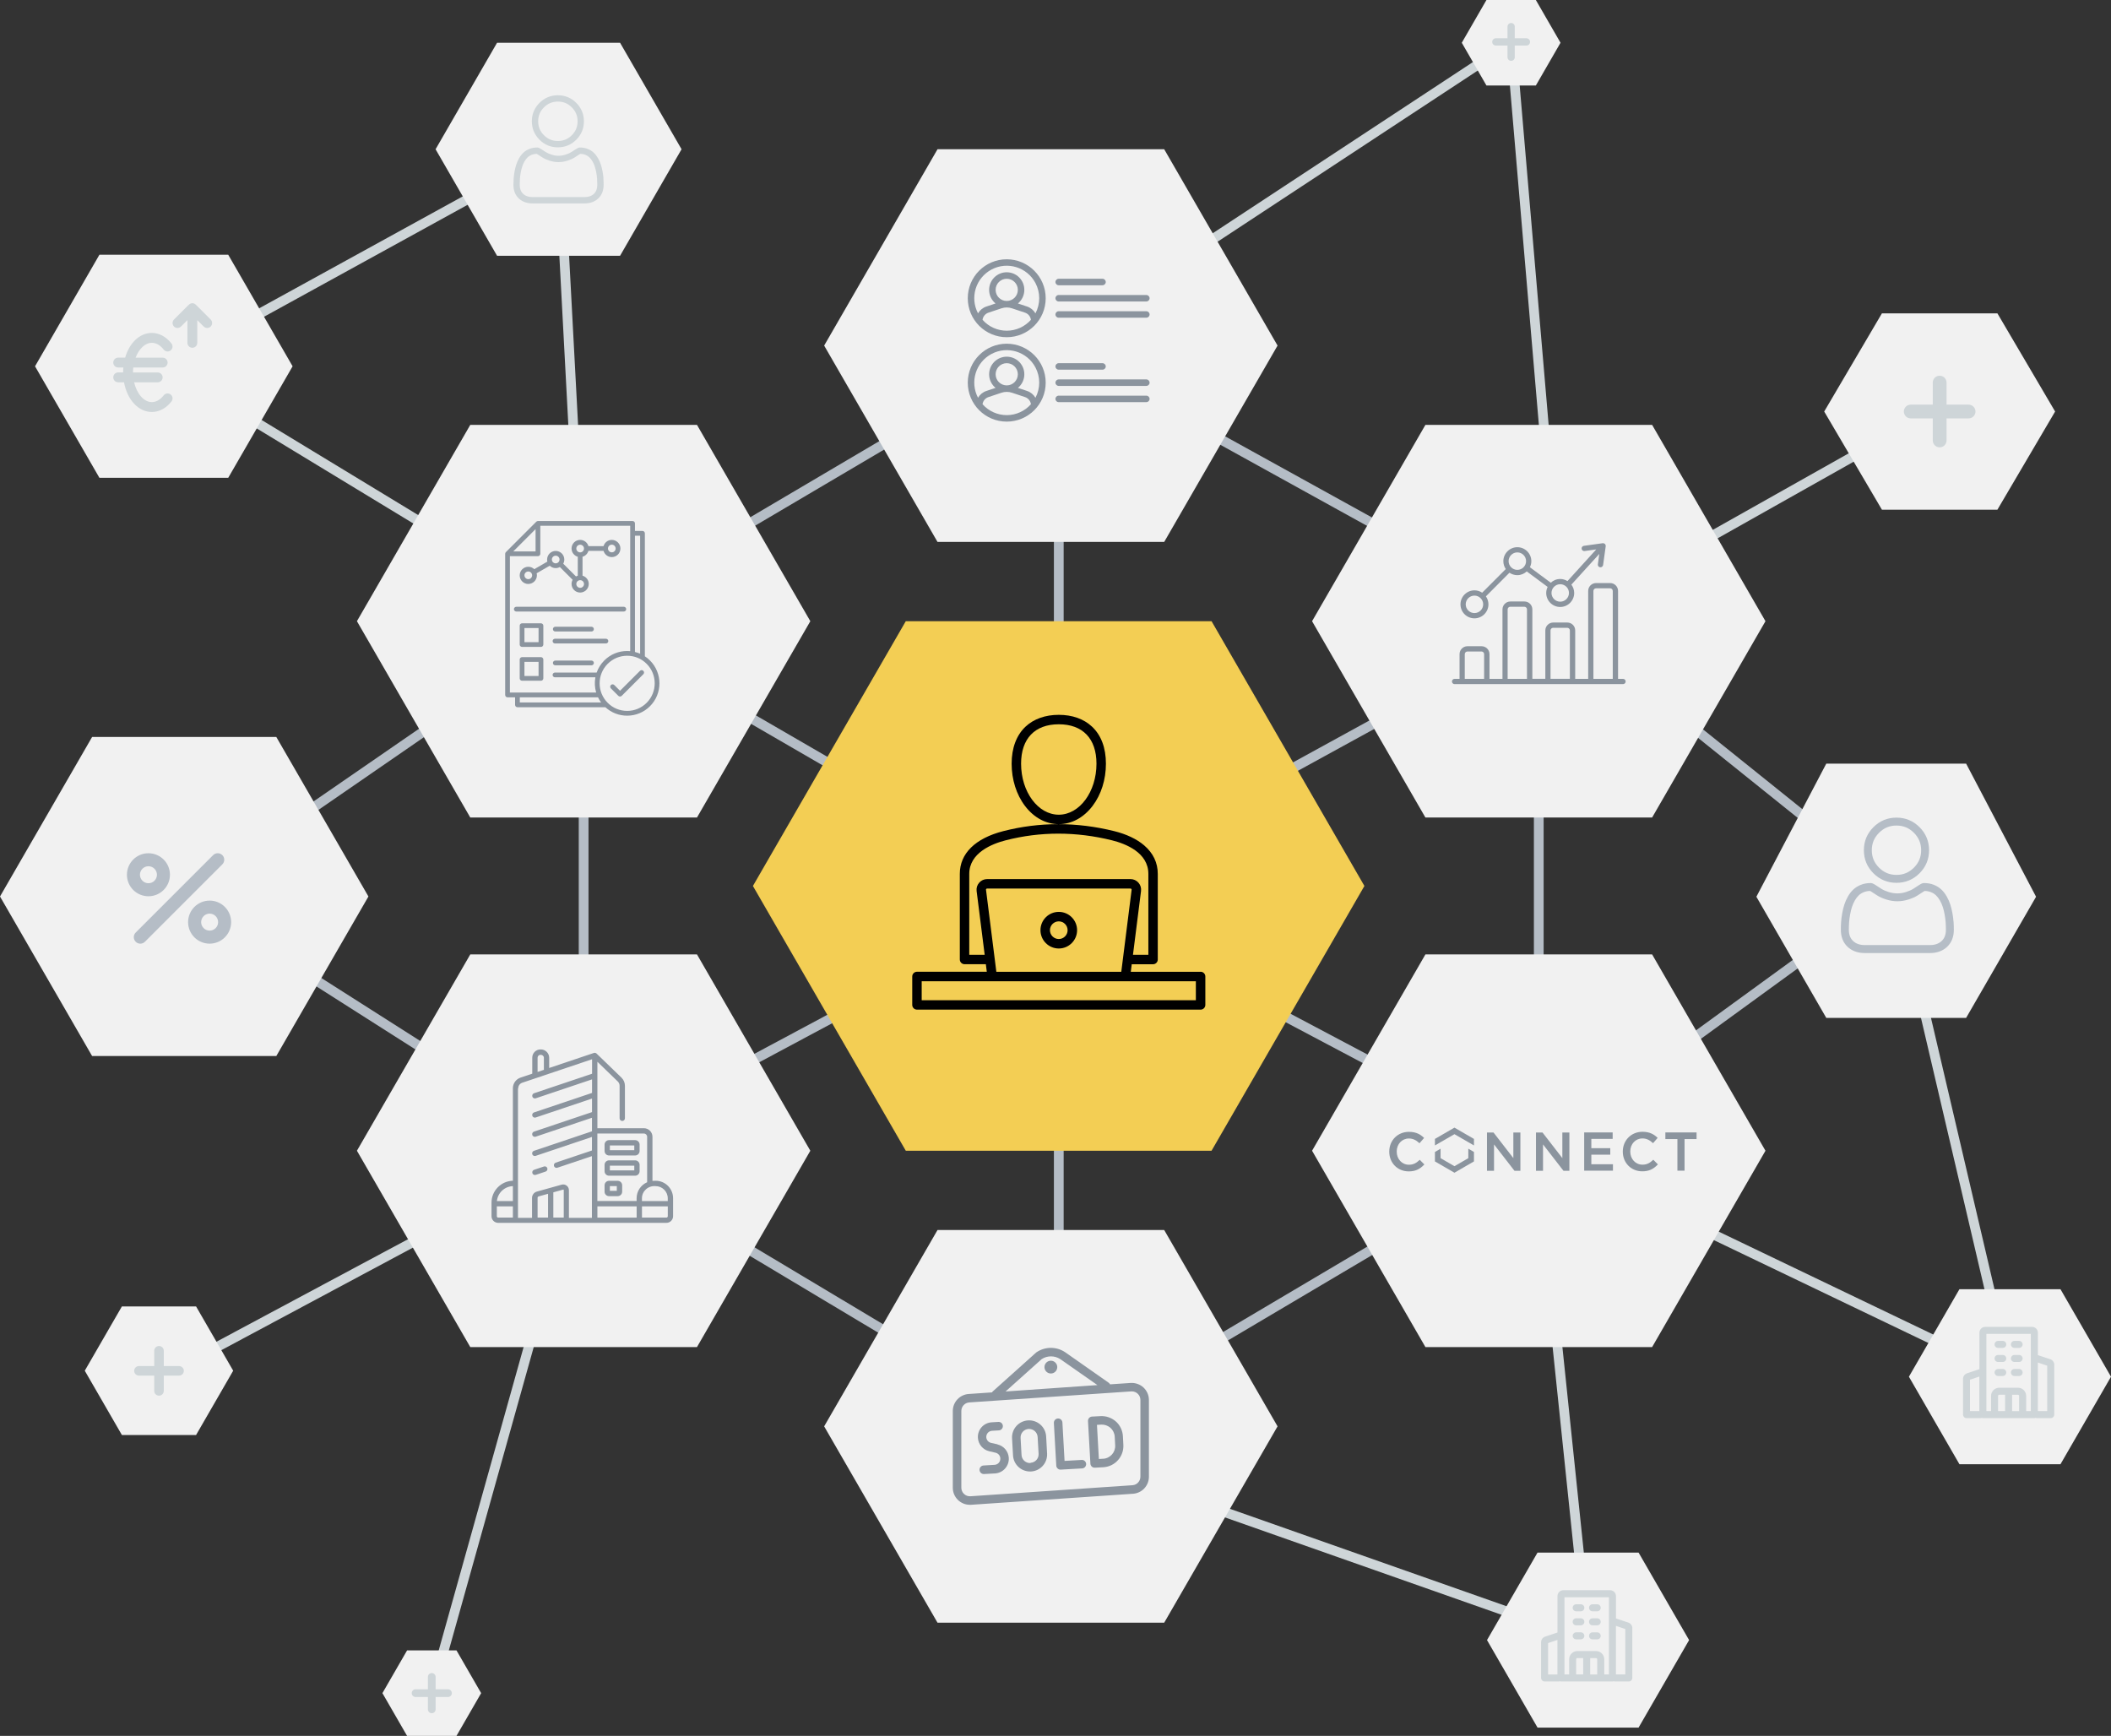<?xml version="1.0" encoding="UTF-8"?><svg id="b" xmlns="http://www.w3.org/2000/svg" viewBox="0 0 650.16 534.66"><rect x="0" y="0" width="650.16" height="534.66" fill="#333333" stroke="none"/><defs><style>.g{fill:#f1f1f1;}.h{stroke:#b5bdc6;}.h,.i,.j,.k{fill:none;stroke-miterlimit:10;}.h,.i,.k{stroke-width:3px;}.i{stroke:#ced5d8;}.l{fill-rule:evenodd;}.l,.m{fill:#8b949e;}.n{fill:#ced5d8;}.o{fill:#f3ce54;}.j{stroke:#f3ce54;stroke-width:5px;}.k{stroke:#b5bdc6;}.p{fill:#b5bdc6;}</style></defs><g id="c"><line class="i" x1="326.09" y1="447.75" x2="489.1" y2="505.15"/><line class="i" x1="473.92" y1="359.53" x2="489.1" y2="505.15"/><line class="i" x1="179.75" y1="191.33" x2="172.03" y2="45.97"/><line class="k" x1="326.09" y1="272.08" x2="326.09" y2="447.75"/><line class="k" x1="326.09" y1="68.91" x2="326.09" y2="244.59"/><line class="k" x1="179.75" y1="191.33" x2="326.06" y2="276.12"/><line class="k" x1="480.62" y1="191.33" x2="326.06" y2="276.12"/><line class="k" x1="179.75" y1="354.43" x2="326.06" y2="276.12"/><line class="i" x1="480.62" y1="191.33" x2="465.41" y2="13.17"/><line class="k" x1="473.92" y1="354.43" x2="326.06" y2="276.12"/><line class="i" x1="480.62" y1="191.33" x2="598.44" y2="124.98"/><line class="k" x1="480.62" y1="191.33" x2="584.01" y2="274.35"/><line class="h" x1="473.92" y1="195.01" x2="473.92" y2="354.43"/><line class="i" x1="179.75" y1="191.33" x2="50.45" y2="112.82"/><line class="i" x1="50.45" y1="112.82" x2="172.03" y2="45.97"/><line class="k" x1="179.75" y1="191.33" x2="323.65" y2="106.44"/><line class="k" x1="179.75" y1="191.33" x2="56.74" y2="276.12"/><line class="i" x1="179.75" y1="354.43" x2="48.97" y2="424.43"/><line class="k" x1="179.75" y1="354.43" x2="326.06" y2="441.98"/><line class="i" x1="179.75" y1="354.43" x2="132.99" y2="521.49"/><line class="k" x1="179.75" y1="354.43" x2="56.74" y2="276.12"/><line class="k" x1="179.75" y1="354.43" x2="179.75" y2="191.33"/><line class="k" x1="473.92" y1="354.43" x2="326.06" y2="441.98"/><line class="k" x1="477.27" y1="191.33" x2="323.65" y2="106.44"/><line class="i" x1="465.41" y1="13.17" x2="323.65" y2="106.44"/><line class="i" x1="473.92" y1="354.43" x2="619.04" y2="424.03"/><line class="i" x1="584.01" y1="274.35" x2="619.04" y2="424.03"/><line class="k" x1="584.01" y1="274.35" x2="473.92" y2="354.43"/><polygon class="g" points="30.62 147.17 10.79 112.82 30.62 78.46 70.29 78.46 90.12 112.82 70.29 147.17 30.62 147.17"/><polygon class="g" points="579.61 156.99 561.83 126.75 579.61 96.51 615.17 96.51 632.95 126.75 615.17 156.99 579.61 156.99"/><polygon class="g" points="125.38 534.66 117.78 521.49 125.38 508.32 140.59 508.32 148.19 521.49 140.59 534.66 125.38 534.66"/><polygon class="g" points="457.81 26.34 450.21 13.17 457.81 0 473.02 0 480.62 13.17 473.02 26.34 457.81 26.34"/><polygon class="g" points="603.48 450.98 587.92 424.03 603.48 397.08 634.6 397.08 650.16 424.03 634.6 450.98 603.48 450.98"/><polygon class="g" points="37.54 441.98 26.11 422.18 37.54 402.39 60.39 402.39 71.82 422.18 60.39 441.98 37.54 441.98"/><polygon class="g" points="153.09 78.78 134.15 45.97 153.09 13.17 190.97 13.17 209.91 45.97 190.97 78.78 153.09 78.78"/><polygon class="g" points="28.37 325.26 0 276.12 28.37 226.99 85.1 226.99 113.47 276.12 85.1 325.26 28.37 325.26"/><polygon class="g" points="144.84 251.8 109.93 191.33 144.84 130.86 214.66 130.86 249.57 191.33 214.66 251.8 144.84 251.8"/><polygon class="g" points="439.01 251.8 404.1 191.33 439.01 130.86 508.83 130.86 543.74 191.33 508.83 251.8 439.01 251.8"/><polygon class="g" points="562.47 313.51 540.94 276.2 562.47 235.2 605.54 235.2 627.08 276.2 605.54 313.51 562.47 313.51"/><polygon class="g" points="288.74 166.91 253.83 106.44 288.74 45.97 358.56 45.97 393.47 106.44 358.56 166.91 288.74 166.91"/><polygon class="g" points="288.74 499.79 253.83 439.32 288.74 378.85 358.56 378.85 393.47 439.32 358.56 499.79 288.74 499.79"/><polygon class="g" points="439.01 414.9 404.1 354.43 439.01 293.96 508.83 293.96 543.74 354.43 508.83 414.9 439.01 414.9"/><polygon class="g" points="144.84 414.9 109.93 354.43 144.84 293.96 214.66 293.96 249.57 354.43 214.66 414.9 144.84 414.9"/><polygon class="o" points="278.97 354.43 231.89 272.88 278.97 191.33 373.14 191.33 420.22 272.88 373.14 354.43 278.97 354.43"/><polygon class="g" points="473.54 532.1 457.98 505.15 473.54 478.2 504.66 478.2 520.22 505.15 504.66 532.1 473.54 532.1"/><polyline class="j" points="310.3 351.65 313.4 340.09 301.83 336.99"/><path class="m" d="M201.92,363.69c-.44,0-.39-.02-.97.02v-13.58c0-1.45-1.18-2.64-2.64-2.64h-6.65s0,0-.01,0h-7.66v-20.46l6.28,6.07c.36.34.56.82.56,1.32v10.02c0,.45.37.82.82.82s.82-.37.82-.82v-10.02c0-.94-.39-1.85-1.06-2.5l-7.67-7.42c-.17-.16-.5-.31-.83-.19l-13.77,4.63v-3.19c.01-1.39-1.24-2.61-2.69-2.52-1.39,0-2.52,1.13-2.52,2.52v4.94l-3.6,1.21c-1.41.48-2.37,1.8-2.37,3.29v28.48c-3.65.09-6.58,3.09-6.58,6.75v4.17c0,1.13.92,2.05,2.05,2.05h51.82c1.13,0,2.05-.92,2.05-2.05v-5.54c0-2.97-2.41-5.38-5.38-5.38h0ZM201.92,365.33c2.06,0,3.74,1.68,3.74,3.74v.86h-7.95v-.86c0-2.24,1.97-3.94,4.2-3.74h0ZM199.31,350.13v14c-1.9.83-3.24,2.73-3.24,4.93v.86h-12.09v-20.79h14.33c.55,0,1,.45,1,1h0ZM165.57,325.77c0-.49.4-.88.88-.88.44-.06,1.03.28,1.06.88v3.74l-1.94.65v-4.39ZM157.96,365.33v4.6h-4.92c.25-2.52,2.35-4.51,4.92-4.6h0ZM153.02,374.61v-3.05h4.94v3.46h-4.53c-.23,0-.41-.19-.41-.41h0ZM159.6,335.22c0-.79.5-1.49,1.25-1.74l21.5-7.23v4.46l-17.87,6.01c-.43.14-.66.61-.52,1.04.11.34.43.56.78.56.09,0,.17-.01.26-.04l17.34-5.83v4.17l-17.87,6.01c-.43.14-.66.61-.52,1.04.11.34.43.56.78.56.09,0,.17-.01.26-.04l17.34-5.83v4.17l-17.87,6.01c-.43.14-.66.61-.52,1.04.11.34.43.56.78.56.09,0,.17-.01.26-.04l17.34-5.83v4.08h0v.09l-17.87,6.01c-.43.14-.66.61-.52,1.04.11.34.43.56.78.56.09,0,.17-.01.26-.04l17.34-5.83v4.17l-11.16,3.75c-.43.14-.66.61-.52,1.04.11.34.43.56.78.56.09,0,.17-.01.26-.04l10.63-3.57v19h-7.08v-8.51c0-.56-.25-1.07-.7-1.41-.44-.34-1.01-.44-1.55-.29l-7.63,2.13c-.87.24-1.48,1.04-1.48,1.95v6.14h-4.33v-39.81ZM165.57,368.88c0-.17.12-.32.28-.37l2.94-.82v7.33h-3.22v-6.14ZM170.42,375.03v-7.79l3.05-.85s.08,0,.11.02c.03.03.05.06.05.1v8.51h-3.22ZM183.99,375.03v-3.46h12.09v3.46h-12.09ZM205.66,374.61c0,.23-.18.41-.41.41h-7.53v-3.46h7.95v3.05Z"/><path class="m" d="M164.75,361.9c.09,0,.17-.01.26-.04l3.04-1.02c.43-.14.66-.61.52-1.04-.14-.43-.61-.66-1.04-.52l-3.04,1.02c-.43.14-.66.61-.52,1.04.11.34.43.56.78.56h0Z"/><path class="m" d="M187.58,355.89h8.03c.76,0,1.38-.62,1.38-1.38v-1.97c0-.76-.62-1.38-1.38-1.38h-8.03c-.76,0-1.38.62-1.38,1.38v1.97c0,.76.62,1.38,1.38,1.38h0ZM187.83,352.8h7.52v1.46h-7.52v-1.46Z"/><path class="m" d="M187.58,362.12h8.03c.76,0,1.38-.62,1.38-1.38v-1.97c0-.76-.62-1.38-1.38-1.38h-8.03c-.76,0-1.38.62-1.38,1.38v1.97c0,.76.62,1.38,1.38,1.38h0ZM187.83,359.03h7.52v1.46h-7.52v-1.46Z"/><path class="m" d="M187.58,368.42h2.66c.76,0,1.38-.62,1.38-1.38v-1.97c0-.76-.62-1.38-1.38-1.38h-2.66c-.76,0-1.38.62-1.38,1.38v1.97c0,.76.62,1.38,1.38,1.38h0ZM187.83,365.32h2.14v1.46h-2.14v-1.46Z"/><path class="n" d="M55.75,100.57l1.97-1.97v6.99c0,.84.68,1.52,1.52,1.52s1.52-.68,1.52-1.52v-6.99l1.97,1.97c.3.29.69.44,1.08.44s.78-.15,1.08-.44c.59-.59.59-1.56,0-2.16l-4.35-4.35s-.09-.05-.13-.09c-.28-.34-.68-.58-1.17-.58s-.89.24-1.17.58c-.04.03-.09.05-.13.09l-4.35,4.35c-.59.59-.59,1.56,0,2.16.59.59,1.55.59,2.15,0h0Z"/><path class="n" d="M46.77,102.54c-3.78,0-6.93,3.11-8.22,7.61h-2.15c-.84,0-1.52.68-1.52,1.52s.68,1.52,1.52,1.52h1.59c-.05.5-.07,1.01-.07,1.52h-1.52c-.84,0-1.52.68-1.52,1.52s.68,1.52,1.52,1.52h1.8c.96,5.31,4.38,9.14,8.57,9.14,2.27,0,4.42-1.16,6.05-3.25.52-.67.4-1.62-.26-2.13-.67-.52-1.63-.41-2.14.26-1.04,1.34-2.34,2.08-3.65,2.08-2.47,0-4.64-2.58-5.46-6.09h7.26c.84,0,1.52-.68,1.52-1.52s-.68-1.52-1.52-1.52h-7.61c0-.52.03-1.02.09-1.52h9.05c.84,0,1.52-.68,1.52-1.52s-.68-1.52-1.52-1.52h-8.33c1.02-2.7,2.9-4.57,5-4.57.59,0,1.18.15,1.75.44.68.36,1.32.9,1.89,1.64.52.67,1.48.79,2.14.26.66-.52.78-1.47.26-2.13-.85-1.09-1.83-1.92-2.91-2.48-1-.52-2.06-.78-3.14-.78h0Z"/><path d="M326.09,253.84c3.96,0,7.65-1.99,10.4-5.6,2.66-3.49,4.12-8.12,4.12-13.02s-1.48-8.79-4.29-11.42c-2.54-2.38-6.08-3.63-10.23-3.63s-7.69,1.26-10.23,3.63c-2.8,2.63-4.29,6.57-4.29,11.42s1.46,9.53,4.12,13.02c2.75,3.61,6.44,5.6,10.4,5.6h0ZM326.09,223.08c7.38,0,11.61,4.42,11.61,12.14,0,8.66-5.21,15.71-11.61,15.71s-11.61-7.05-11.61-15.71c0-7.71,4.23-12.14,11.61-12.14h0ZM326.09,280.86c-3.11,0-5.64,2.53-5.64,5.64s2.53,5.64,5.64,5.64,5.64-2.53,5.64-5.64-2.53-5.64-5.64-5.64h0ZM326.09,289.22c-1.5,0-2.72-1.22-2.72-2.72s1.22-2.72,2.72-2.72,2.72,1.22,2.72,2.72-1.22,2.72-2.72,2.72h0ZM369.77,299.31h-21.5l.29-2.32h6.56c.8,0,1.46-.65,1.46-1.46v-26.37c0-3.45-1.42-6.41-4.21-8.8-2.25-1.92-5.43-3.44-9.2-4.37-11.54-2.86-23.03-2.86-34.17,0-8.64,2.22-13.39,6.89-13.39,13.16v26.37c0,.8.65,1.46,1.46,1.46h6.56l.29,2.32h-21.5c-.8,0-1.46.65-1.46,1.46v8.75c0,.8.65,1.46,1.46,1.46h87.35c.8,0,1.46-.65,1.46-1.46v-8.75c0-.8-.65-1.46-1.46-1.46h0ZM298.52,294.08v-24.92c0-6.49,7.02-9.27,11.21-10.34,10.66-2.74,21.68-2.74,32.75,0,4.18,1.04,11.2,3.76,11.2,10.34v24.92h-4.74l2.48-19.63c.12-.95-.16-1.86-.79-2.58-.63-.71-1.5-1.11-2.46-1.11h-44.13c-.95,0-1.83.39-2.46,1.11-.63.72-.91,1.63-.79,2.58l2.48,19.63h-4.74ZM303.67,274.08c-.02-.12,0-.19.09-.29.08-.09.15-.12.27-.12h44.13c.12,0,.19.03.27.12.08.09.1.16.09.29l-3.18,25.23h-38.48l-3.18-25.23ZM368.31,308.07h-84.44v-5.84h84.44v5.84Z"/><path class="m" d="M310.06,79.86c-6.63,0-12,5.37-12,12s5.37,12,12,12,12-5.37,12-12c0-6.62-5.38-11.99-12-12ZM310.06,101.86c-2.85,0-5.56-1.22-7.45-3.36.14-1.02.84-1.87,1.82-2.2l4.02-1.34c1.05-.35,2.18-.35,3.22,0l4.02,1.34c.98.32,1.68,1.18,1.82,2.2-1.89,2.13-4.6,3.36-7.45,3.36ZM310.06,92.7c-1.89,0-3.42-1.53-3.42-3.42,0-1.89,1.53-3.42,3.42-3.42,1.89,0,3.42,1.53,3.42,3.42,0,1.89-1.53,3.42-3.42,3.42ZM318.9,96.51c-.58-.99-1.49-1.74-2.58-2.1l-2.82-.94c2.31-1.9,2.65-5.32.75-7.63-1.9-2.31-5.32-2.65-7.63-.75s-2.65,5.32-.75,7.63c.22.27.47.52.75.75l-2.82.94c-1.09.36-2,1.11-2.58,2.1-2.58-4.89-.7-10.93,4.18-13.51,4.89-2.58,10.93-.7,13.51,4.18,1.54,2.92,1.54,6.41,0,9.33Z"/><path class="m" d="M326.06,92.86h27c.55,0,1-.45,1-1s-.45-1-1-1h-27c-.55,0-1,.45-1,1s.45,1,1,1Z"/><path class="m" d="M326.06,87.86h13.5c.55,0,1-.45,1-1s-.45-1-1-1h-13.5c-.55,0-1,.45-1,1s.45,1,1,1Z"/><path class="m" d="M353.06,95.86h-27c-.55,0-1,.45-1,1s.45,1,1,1h27c.55,0,1-.45,1-1s-.45-1-1-1Z"/><path class="m" d="M310.06,105.86c-6.63,0-12,5.37-12,12s5.37,12,12,12,12-5.37,12-12c0-6.62-5.38-11.99-12-12ZM310.06,127.86c-2.85,0-5.56-1.22-7.45-3.36.14-1.02.84-1.87,1.82-2.2l4.02-1.34c1.05-.35,2.18-.35,3.22,0l4.02,1.34c.98.32,1.68,1.18,1.82,2.2-1.89,2.13-4.6,3.36-7.45,3.36ZM310.06,118.7c-1.89,0-3.42-1.53-3.42-3.42,0-1.89,1.53-3.42,3.42-3.42s3.42,1.53,3.42,3.42h0c0,1.89-1.53,3.42-3.42,3.42ZM318.9,122.51c-.58-.99-1.49-1.74-2.58-2.1l-2.82-.94c2.31-1.9,2.65-5.32.75-7.63-1.9-2.31-5.32-2.65-7.63-.75-2.31,1.9-2.65,5.32-.75,7.63.22.27.47.52.75.75l-2.82.94c-1.09.36-2,1.11-2.58,2.1-2.58-4.89-.7-10.93,4.18-13.51,4.89-2.58,10.93-.7,13.51,4.18,1.54,2.92,1.54,6.41,0,9.33Z"/><path class="m" d="M353.06,116.86h-27c-.55,0-1,.45-1,1s.45,1,1,1h27c.55,0,1-.45,1-1s-.45-1-1-1Z"/><path class="m" d="M326.06,113.86h13.5c.55,0,1-.45,1-1s-.45-1-1-1h-13.5c-.55,0-1,.45-1,1s.45,1,1,1Z"/><path class="m" d="M353.06,121.86h-27c-.55,0-1,.45-1,1s.45,1,1,1h27c.55,0,1-.45,1-1s-.45-1-1-1Z"/><path class="m" d="M166.61,191.98h-5.82c-.4,0-.73.33-.73.73v5.81c0,.4.33.73.73.73h5.82c.4,0,.73-.33.73-.73v-5.81c0-.4-.33-.73-.73-.73ZM165.87,197.79h-4.35v-4.35h4.35v4.35ZM166.61,202.4h-5.82c-.4,0-.73.33-.73.73v5.81c0,.4.33.73.73.73h5.82c.4,0,.73-.33.73-.73v-5.81c0-.4-.33-.73-.73-.73ZM165.87,208.21h-4.35v-4.35h4.35v4.35ZM170.29,193.77c0-.4.33-.73.73-.73h11.15c.4,0,.73.33.73.73s-.33.73-.73.73h-11.15c-.4,0-.73-.33-.73-.73ZM187.35,197.46c0,.4-.33.73-.73.73h-15.69c-.4,0-.73-.33-.73-.73s.33-.73.73-.73h15.69c.4,0,.73.33.73.73ZM182.9,204.19c0,.4-.33.73-.73.73h-11.15c-.4,0-.73-.33-.73-.73s.33-.73.73-.73h11.15c.4,0,.73.33.73.73ZM162.71,179.86c1.46,0,2.65-1.19,2.65-2.65,0-.22-.03-.43-.08-.64l4.03-2.33c.48.46,1.12.74,1.84.74.46,0,.9-.12,1.28-.33l3.93,3.93c-.21.38-.33.82-.33,1.28,0,1.46,1.19,2.65,2.65,2.65s2.65-1.19,2.65-2.65c0-1.21-.81-2.23-1.92-2.55v-5.83c.88-.25,1.56-.94,1.82-1.81h4.65c.32,1.11,1.34,1.92,2.55,1.92,1.46,0,2.65-1.19,2.65-2.65s-1.19-2.65-2.65-2.65c-1.21,0-2.23.81-2.55,1.92h-4.65c-.32-1.11-1.34-1.92-2.55-1.92-1.46,0-2.65,1.19-2.65,2.65,0,1.21.81,2.23,1.92,2.55v5.83c-.2.06-.38.13-.55.23l-3.93-3.93c.21-.38.33-.82.33-1.28,0-1.46-1.19-2.65-2.65-2.65s-2.65,1.19-2.65,2.65c0,.22.03.43.08.64l-4.03,2.33c-.48-.46-1.12-.74-1.84-.74-1.46,0-2.65,1.19-2.65,2.65s1.19,2.65,2.65,2.65h0ZM188.43,167.76c.65,0,1.18.53,1.18,1.18s-.53,1.18-1.18,1.18-1.18-.53-1.18-1.18.53-1.18,1.18-1.18ZM179.87,179.87c0,.65-.53,1.18-1.18,1.18s-1.19-.53-1.19-1.18.53-1.18,1.19-1.18,1.18.53,1.18,1.18ZM177.5,168.95c0-.65.53-1.18,1.18-1.18s1.18.53,1.18,1.18-.53,1.18-1.18,1.18-1.18-.53-1.18-1.18ZM171.15,171.15c.65,0,1.18.53,1.18,1.18s-.53,1.18-1.18,1.18-1.18-.53-1.18-1.18.53-1.18,1.18-1.18ZM162.71,176.02c.65,0,1.18.53,1.18,1.18s-.53,1.18-1.18,1.18-1.19-.53-1.19-1.18.53-1.18,1.19-1.18ZM192.13,188.35h-33.12c-.4,0-.73-.33-.73-.73s.33-.73.73-.73h33.12c.4,0,.73.33.73.73s-.33.73-.73.73ZM200.19,203.43c-.49-.49-1.02-.92-1.58-1.29v-37.88c0-.4-.33-.73-.73-.73h-2.32v-2.32c0-.4-.33-.73-.73-.73h-29.14c-.19,0-.38.08-.52.21l-9.37,9.37c-.14.14-.21.32-.21.52v43.47c0,.4.33.73.73.73h2.32v2.32c0,.4.33.73.73.73h27.08c1.84,1.68,4.2,2.6,6.7,2.6,2.66,0,5.16-1.04,7.04-2.92,3.88-3.88,3.88-10.2,0-14.08h0ZM197.15,164.99v36.36c-.51-.23-1.05-.41-1.59-.54v-35.81h1.59ZM164.95,162.97v6.87h-6.87l6.87-6.87ZM157.04,171.3h8.64c.4,0,.73-.33.73-.73v-8.64h27.68v38.62c-.31-.03-.62-.04-.94-.04-2.66,0-5.16,1.04-7.04,2.92-1.09,1.09-1.87,2.36-2.35,3.72h-12.84c-.4,0-.73.33-.73.73s.33.73.73.73h12.45c-.29,1.55-.21,3.16.24,4.69h-26.57v-42ZM160.1,214.77h24.08c.26.55.58,1.09.95,1.59h-25.03v-1.59ZM199.16,216.47c-1.6,1.6-3.74,2.49-6,2.49s-4.4-.88-6-2.49h0c-3.31-3.31-3.31-8.7,0-12.01,1.6-1.6,3.73-2.49,6-2.49s4.4.88,6,2.49c3.31,3.31,3.31,8.7,0,12.01h0ZM198.14,206.62c.29.29.29.75,0,1.04l-6.66,6.66c-.14.14-.32.21-.52.21h0c-.19,0-.38-.08-.52-.21l-2.29-2.29c-.29-.29-.29-.75,0-1.04.29-.29.75-.29,1.04,0l1.77,1.77,6.14-6.14c.29-.29.75-.29,1.04,0h0Z"/><path class="n" d="M606.3,124.63h-6.79v-6.79c0-1.17-.95-2.12-2.12-2.12s-2.12.95-2.12,2.12v6.79h-6.79c-1.17,0-2.12.95-2.12,2.12s.95,2.12,2.12,2.12h6.79v6.79c0,1.17.95,2.12,2.12,2.12s2.12-.95,2.12-2.12v-6.79h6.79c1.17,0,2.12-.95,2.12-2.12s-.95-2.12-2.12-2.12h0Z"/><path class="p" d="M45.72,276.05c3.66,0,6.62-2.97,6.62-6.63,0-3.66-2.97-6.62-6.63-6.62-3.66,0-6.62,2.97-6.62,6.63,0,1.76.7,3.44,1.94,4.68,1.24,1.24,2.93,1.94,4.69,1.94ZM43.87,267.57c1.02-1.02,2.68-1.02,3.7,0,1.02,1.02,1.02,2.68,0,3.7-1.02,1.02-2.68,1.02-3.7,0-.49-.49-.77-1.16-.77-1.85,0-.69.27-1.36.77-1.85ZM64.56,277.39c-3.66,0-6.63,2.97-6.63,6.63,0,3.66,2.97,6.63,6.63,6.63s6.63-2.97,6.63-6.63c0-1.76-.7-3.45-1.94-4.69-1.24-1.25-2.93-1.95-4.69-1.94ZM66.41,285.87c-1.03,1.02-2.68,1.01-3.7-.01-1.01-1.02-1.01-2.67,0-3.69,1.02-1.03,2.68-1.03,3.7-.01s1.03,2.68.01,3.7c0,0,0,0-.01.01h0ZM68.48,263.38c.78.78.78,2.05,0,2.84h0s-23.85,23.85-23.85,23.85c-.79.78-2.06.78-2.84-.01-.78-.78-.78-2.04,0-2.83l23.85-23.85c.78-.78,2.05-.78,2.84,0Z"/><path class="m" d="M352.19,427.36c-1.07-.98-2.49-1.49-3.94-1.41l-6.37.43c-.09-.19-.23-.36-.41-.49l-13.46-9.43c-2.64-1.75-6.08-1.75-8.72,0l-.16.11-13.43,12.04c-.07.08-.12.16-.17.25l-7.18.49c-2.76.19-4.9,2.48-4.9,5.24v23.64c0,2.9,2.35,5.25,5.25,5.25h.35l49.9-3.4c2.76-.19,4.9-2.48,4.9-5.25v-23.64c0-1.45-.61-2.84-1.67-3.83h0ZM320.82,418.61c1.74-1.13,3.98-1.13,5.73,0l11.44,8-28.29,1.97,11.12-9.97ZM351.23,454.82c0,1.38-1.06,2.53-2.44,2.63l-49.9,3.4c-.72.05-1.44-.2-1.97-.7-.54-.5-.84-1.2-.84-1.93v-23.64c0-1.38,1.06-2.53,2.44-2.63l49.9-3.4h.18c1.45,0,2.63,1.18,2.63,2.63v23.64Z"/><circle class="m" cx="323.65" cy="421.07" r="1.97"/><path class="m" d="M307.21,444.85l-1.94-.43c-1.02-.21-1.68-1.21-1.47-2.23.18-.86.92-1.48,1.79-1.51l2.05-.12c.72-.04,1.27-.66,1.23-1.38-.04-.72-.66-1.28-1.39-1.23,0,0,0,0,0,0l-2.04.12c-2.49.14-4.4,2.27-4.26,4.76.11,2.02,1.55,3.71,3.51,4.16l1.94.45c1.02.24,1.65,1.25,1.41,2.27-.19.82-.89,1.41-1.73,1.46l-3.35.2c-.73.02-1.3.62-1.28,1.35s.62,1.3,1.35,1.28h.08l3.35-.18c2.5-.16,4.39-2.32,4.23-4.82-.13-1.99-1.54-3.66-3.48-4.11h0Z"/><path class="m" d="M333.12,449.66l-5.25.3-.66-11.82c-.04-.73-.66-1.28-1.39-1.24s-1.28.66-1.24,1.39l.74,13.13c.04.69.62,1.24,1.31,1.23l6.57-.37c.73,0,1.31-.59,1.32-1.31,0-.03,0-.05,0-.08-.04-.72-.66-1.28-1.39-1.23,0,0,0,0,0,0h0Z"/><path class="m" d="M316.65,437.48c-2.89.16-5.11,2.64-4.95,5.53l.3,5.25c.15,2.79,2.46,4.97,5.25,4.96h.29c2.9-.16,5.11-2.64,4.95-5.54,0,0,0,0,0,0l-.29-5.25c-.16-2.9-2.64-5.11-5.54-4.95,0,0-.01,0-.02,0ZM317.39,450.62c-1.45.08-2.69-1.02-2.77-2.47l-.29-5.25c-.09-1.45,1.01-2.69,2.46-2.78,0,0,0,0,0,0h.16c1.4,0,2.55,1.09,2.63,2.48l.3,5.25c.04,1.43-1.07,2.62-2.5,2.69v.08Z"/><path class="m" d="M343.69,437.84c-1.3-1.16-3-1.76-4.74-1.67l-2.63.14c-.72.04-1.27.66-1.23,1.38l.74,13.13c.04.69.62,1.24,1.31,1.23h.08l2.63-.14c3.6-.23,6.33-3.32,6.13-6.92l-.14-2.63c-.09-1.73-.86-3.36-2.14-4.53h0ZM339.75,449.29l-1.31.08-.59-10.51,1.31-.08c1.04-.05,2.06.31,2.85,1,.78.7,1.25,1.67,1.31,2.72l.14,2.63c.13,2.17-1.52,4.04-3.69,4.17-.03,0-.06,0-.09,0h.07Z"/><path class="m" d="M454.11,190.45c2.38,0,4.31-1.94,4.31-4.31,0-.91-.29-1.76-.78-2.46l7.25-7.28c.69.47,1.53.75,2.42.75,1.12,0,2.14-.44,2.91-1.15l6.43,4.77c-.28.57-.44,1.2-.44,1.87,0,2.38,1.94,4.31,4.31,4.31s4.31-1.94,4.31-4.31c0-.97-.34-1.85-.87-2.57l8.6-9.46-.44,3.2c-.06.44.24.86.69.91.04,0,.08,0,.12,0,.39,0,.75-.29.8-.7l.81-5.8s0-.03,0-.06c0-.08,0-.16-.03-.23,0-.03-.02-.08-.03-.11-.03-.08-.08-.14-.13-.21-.02-.03-.03-.06-.05-.08,0,0-.02,0-.03-.02,0,0,0,0,0,0s0,0-.02,0c-.16-.13-.36-.21-.56-.2h-.08l-5.8.81c-.44.06-.75.47-.69.91.06.44.47.75.91.69l3.59-.5-8.86,9.76c-.65-.4-1.42-.65-2.24-.65-1.12,0-2.14.44-2.9,1.15l-6.43-4.77c.28-.56.44-1.19.44-1.86,0-2.38-1.94-4.31-4.31-4.31s-4.31,1.94-4.31,4.31c0,.9.28,1.73.75,2.42l-7.27,7.28c-.68-.45-1.5-.72-2.37-.72-2.38,0-4.31,1.94-4.31,4.31,0,2.38,1.92,4.31,4.3,4.31h0ZM480.53,179.94c1.48,0,2.69,1.21,2.69,2.69s-1.21,2.69-2.69,2.69-2.69-1.21-2.69-2.69,1.21-2.69,2.69-2.69ZM467.32,170.14c1.48,0,2.69,1.21,2.69,2.69s-1.21,2.69-2.69,2.69-2.69-1.21-2.69-2.69,1.21-2.69,2.69-2.69h0ZM454.11,183.45c1.48,0,2.69,1.21,2.69,2.69s-1.21,2.69-2.69,2.69-2.69-1.21-2.69-2.69,1.21-2.69,2.69-2.69Z"/><path class="m" d="M499.87,209.09h-1.53v-27.08c0-1.34-1.09-2.43-2.43-2.43h-4.34c-1.34,0-2.43,1.09-2.43,2.43v27.08h-4v-14.92c0-1.34-1.09-2.43-2.43-2.43h-4.34c-1.34,0-2.43,1.09-2.43,2.43v14.91h-4v-21.39c0-1.34-1.09-2.43-2.43-2.43h-4.34c-1.34,0-2.43,1.09-2.43,2.43v21.4h-4v-7.62c0-1.34-1.09-2.43-2.43-2.43h-4.36c-1.34,0-2.43,1.09-2.43,2.43v7.62h-1.53c-.44,0-.81.36-.81.81s.36.81.81.81h51.88c.44,0,.81-.36.81-.81s-.36-.81-.8-.81h0ZM451.13,209.09v-7.62c0-.44.36-.81.81-.81h4.34c.44,0,.81.36.81.81v7.62h-5.97ZM464.33,209.09v-21.4c0-.44.36-.81.81-.81h4.34c.44,0,.81.36.81.81v21.4h-5.97ZM477.54,209.09v-14.92c0-.44.36-.81.81-.81h4.34c.44,0,.81.36.81.81v14.91h-5.97ZM490.75,209.09v-27.08c0-.44.36-.81.81-.81h4.34c.44,0,.81.36.81.81v27.08h-5.97Z"/><path class="n" d="M55.15,420.75h-4.71v-4.71c0-.82-.66-1.47-1.47-1.47s-1.47.66-1.47,1.47v4.71h-4.71c-.82,0-1.47.66-1.47,1.47s.66,1.47,1.47,1.47h4.71v4.71c0,.82.66,1.47,1.47,1.47s1.47-.66,1.47-1.47v-4.71h4.71c.82,0,1.47-.66,1.47-1.47s-.66-1.47-1.47-1.47h0Z"/><path class="n" d="M137.97,520.3h-3.8v-3.8c0-.66-.53-1.19-1.19-1.19s-1.19.53-1.19,1.19v3.8h-3.8c-.66,0-1.19.53-1.19,1.19s.53,1.19,1.19,1.19h3.8v3.8c0,.66.53,1.19,1.19,1.19s1.19-.53,1.19-1.19v-3.8h3.8c.66,0,1.19-.53,1.19-1.19s-.53-1.19-1.19-1.19h0Z"/><path class="n" d="M470.12,11.79h-3.59v-3.59c0-.62-.5-1.12-1.12-1.12s-1.12.5-1.12,1.12v3.59h-3.59c-.62,0-1.12.5-1.12,1.12s.5,1.12,1.12,1.12h3.59v3.59c0,.62.5,1.12,1.12,1.12s1.12-.5,1.12-1.12v-3.59h3.59c.62,0,1.12-.5,1.12-1.12s-.5-1.12-1.12-1.12h0Z"/><path class="p" d="M584.09,271.91c2.76,0,5.15-.99,7.1-2.94,1.95-1.95,2.94-4.34,2.94-7.1s-.99-5.15-2.94-7.1c-1.95-1.95-4.34-2.94-7.1-2.94s-5.15.99-7.1,2.94-2.94,4.34-2.94,7.1.99,5.15,2.94,7.1c1.95,1.95,4.34,2.94,7.1,2.94ZM578.72,256.5c1.5-1.5,3.25-2.23,5.37-2.23s3.87.73,5.37,2.23c1.5,1.5,2.23,3.26,2.23,5.37s-.73,3.87-2.23,5.37c-1.5,1.5-3.26,2.23-5.37,2.23s-3.87-.73-5.37-2.23c-1.5-1.5-2.23-3.26-2.23-5.37s.73-3.87,2.23-5.37Z"/><path class="p" d="M601.66,283.89c-.06-.81-.17-1.7-.34-2.63-.17-.94-.39-1.83-.65-2.65-.27-.84-.64-1.67-1.09-2.47-.47-.83-1.02-1.55-1.64-2.14-.65-.62-1.44-1.12-2.36-1.48-.91-.36-1.93-.54-3.01-.54-.43,0-.84.17-1.63.69-.49.32-1.06.69-1.7,1.1-.55.35-1.29.67-2.2.97-.89.29-1.8.43-2.69.43s-1.8-.15-2.69-.43c-.91-.29-1.65-.62-2.2-.97-.63-.4-1.21-.77-1.7-1.1-.79-.52-1.21-.69-1.63-.69-1.08,0-2.1.18-3.01.55-.92.36-1.71.86-2.36,1.48-.62.59-1.17,1.31-1.64,2.14-.45.8-.82,1.63-1.09,2.47-.26.81-.48,1.71-.65,2.65-.17.93-.28,1.82-.34,2.64-.06.8-.08,1.62-.08,2.46,0,2.18.69,3.94,2.06,5.24,1.35,1.28,3.13,1.93,5.3,1.93h20.08c2.17,0,3.95-.65,5.3-1.93,1.36-1.3,2.06-3.06,2.06-5.24,0-.84-.03-1.67-.08-2.46ZM598.01,289.82c-.89.85-2.07,1.26-3.61,1.26h-20.07c-1.54,0-2.72-.41-3.61-1.26-.87-.83-1.3-1.97-1.3-3.47,0-.78.03-1.55.08-2.29.05-.73.15-1.52.31-2.37.15-.84.34-1.62.57-2.34.22-.68.52-1.36.89-2.01.35-.62.76-1.15,1.21-1.58.42-.4.95-.73,1.57-.98.58-.23,1.22-.35,1.92-.37.09.05.24.13.48.29.5.33,1.08.7,1.72,1.11.72.46,1.65.88,2.76,1.23,1.14.37,2.29.55,3.44.55s2.31-.19,3.44-.55c1.11-.36,2.04-.77,2.76-1.23.65-.42,1.22-.78,1.72-1.11.25-.16.4-.25.48-.29.7.02,1.35.14,1.92.37.62.25,1.15.57,1.57.98.45.43.85.96,1.21,1.58.37.65.67,1.33.89,2.01.23.71.42,1.5.57,2.34.15.85.26,1.65.31,2.37h0c.05.74.08,1.51.08,2.29,0,1.5-.42,2.64-1.3,3.47Z"/><path class="n" d="M171.82,45.38c2.2,0,4.11-.79,5.67-2.35,1.56-1.56,2.35-3.47,2.35-5.67s-.79-4.11-2.35-5.67c-1.56-1.56-3.47-2.35-5.67-2.35s-4.11.79-5.67,2.35-2.35,3.47-2.35,5.67.79,4.11,2.35,5.67c1.56,1.56,3.47,2.35,5.67,2.35ZM167.53,33.07c1.2-1.2,2.6-1.78,4.29-1.78s3.1.58,4.29,1.78c1.2,1.2,1.78,2.6,1.78,4.29s-.58,3.1-1.78,4.29c-1.2,1.2-2.6,1.78-4.29,1.78s-3.09-.58-4.29-1.78c-1.2-1.2-1.78-2.6-1.78-4.29s.58-3.1,1.78-4.29Z"/><path class="n" d="M185.86,54.95c-.04-.65-.14-1.36-.27-2.1-.14-.75-.31-1.47-.52-2.12-.22-.67-.51-1.34-.87-1.97-.38-.66-.82-1.24-1.31-1.71-.52-.5-1.15-.89-1.88-1.18-.73-.29-1.54-.44-2.41-.44-.34,0-.67.14-1.3.55-.39.25-.85.55-1.36.88-.44.28-1.03.54-1.76.77-.71.23-1.44.35-2.15.35s-1.44-.12-2.15-.35c-.73-.24-1.32-.5-1.76-.77-.51-.32-.96-.62-1.36-.88-.63-.41-.96-.55-1.3-.55-.87,0-1.68.15-2.41.44-.73.29-1.37.69-1.88,1.18-.5.47-.94,1.05-1.31,1.71-.36.64-.65,1.3-.87,1.97-.21.65-.38,1.36-.52,2.12-.13.75-.22,1.45-.27,2.11-.04.64-.07,1.3-.07,1.97,0,1.74.55,3.15,1.64,4.18,1.08,1.02,2.5,1.54,4.23,1.54h16.04c1.73,0,3.16-.52,4.23-1.54,1.09-1.04,1.64-2.45,1.64-4.18,0-.67-.02-1.33-.07-1.97ZM182.93,59.69c-.71.68-1.66,1.01-2.89,1.01h-16.04c-1.23,0-2.18-.33-2.89-1.01-.7-.66-1.04-1.57-1.04-2.77,0-.62.02-1.24.06-1.83.04-.58.12-1.22.24-1.9.12-.67.27-1.3.46-1.87.17-.55.41-1.08.71-1.6.28-.5.61-.92.96-1.26.33-.32.76-.58,1.25-.78.46-.18.98-.28,1.54-.3.07.04.19.11.39.23.4.26.86.56,1.38.89.58.37,1.32.7,2.21.99.91.29,1.83.44,2.75.44s1.84-.15,2.75-.44c.89-.29,1.63-.62,2.21-.99.52-.33.97-.62,1.37-.89.2-.13.32-.2.39-.23.56.01,1.08.11,1.54.3.5.2.92.46,1.25.78.36.34.68.77.96,1.26.3.52.53,1.06.71,1.6.18.57.34,1.2.46,1.87.12.68.2,1.32.24,1.9h0c.04.59.06,1.21.06,1.83,0,1.2-.34,2.11-1.04,2.77Z"/><g id="d"><polygon class="l" points="443.68 356.72 443.68 353.8 441.94 354.81 441.94 357.72 444.95 359.46 447.95 361.2 450.95 359.46 453.96 357.72 453.96 354.81 452.22 353.8 452.22 356.72 447.95 359.19 443.68 356.72 443.68 356.72"/><polygon class="l" points="443.68 351.79 447.95 349.33 452.22 351.79 453.96 352.8 453.96 350.79 450.95 349.05 447.95 347.31 444.95 349.05 441.94 350.79 441.94 352.8 443.68 351.79 443.68 351.79"/></g><path class="m" d="M437.27,357.22l-.06.05c-.97.91-1.86,1.47-3.28,1.47-2.14,0-3.76-1.74-3.76-4.04v-.03c0-2.28,1.61-4.01,3.74-4.01,1.17,0,2.14.42,3.22,1.41l.06.05,1.41-1.63-.05-.05c-.95-.91-2.24-1.83-4.62-1.83-3.45,0-6.06,2.62-6.06,6.09v.03c0,3.45,2.57,6.06,5.99,6.06,1.97,0,3.35-.6,4.77-2.08l.05-.06-1.37-1.38-.05-.05Z"/><polygon class="m" points="466.09 356.7 460.01 348.85 459.98 348.82 457.97 348.82 457.97 360.6 460.14 360.6 460.14 352.48 466.41 360.57 466.43 360.6 468.26 360.6 468.26 348.82 466.09 348.82 466.09 356.7"/><polygon class="m" points="481.18 356.7 475.1 348.85 475.07 348.82 473.06 348.82 473.06 360.6 475.23 360.6 475.23 352.48 481.5 360.57 481.52 360.6 483.35 360.6 483.35 348.82 481.18 348.82 481.18 356.7"/><polygon class="m" points="490.11 355.64 495.94 355.64 495.94 353.64 490.11 353.64 490.11 350.78 496.68 350.78 496.68 348.79 487.91 348.79 487.91 360.57 496.77 360.57 496.77 358.59 490.11 358.59 490.11 355.64"/><path class="m" d="M509.2,357.2l-.06.05c-.97.91-1.86,1.47-3.28,1.47-2.14,0-3.76-1.74-3.76-4.04v-.03c0-2.28,1.61-4.01,3.74-4.01,1.17,0,2.14.42,3.22,1.41l.06.05,1.41-1.63-.05-.05c-.95-.91-2.24-1.83-4.62-1.83-3.45,0-6.06,2.62-6.06,6.09v.03c0,3.45,2.57,6.06,5.99,6.06,1.97,0,3.35-.6,4.77-2.08l.05-.06-1.37-1.38-.05-.05Z"/><polygon class="m" points="512.91 348.79 512.91 350.84 516.62 350.84 516.62 360.57 518.82 360.57 518.82 350.84 522.52 350.84 522.52 348.79 512.91 348.79"/><g id="e"><path class="n" d="M614.3,422.73c0-.59.49-1.07,1.08-1.08h1.44c.6,0,1.08.48,1.08,1.08s-.48,1.08-1.08,1.08h-1.44c-.59,0-1.07-.49-1.08-1.08ZM620.42,423.81h1.44c.6,0,1.08-.48,1.08-1.08s-.48-1.08-1.08-1.08h-1.44c-.6,0-1.08.48-1.08,1.08s.48,1.08,1.08,1.08ZM615.38,415.16h1.44c.6,0,1.08-.48,1.08-1.08s-.48-1.08-1.08-1.08h-1.44c-.6,0-1.08.48-1.08,1.08s.48,1.08,1.08,1.08ZM620.42,415.16h1.44c.6,0,1.08-.48,1.08-1.08s-.48-1.08-1.08-1.08h-1.44c-.6,0-1.08.48-1.08,1.08s.48,1.08,1.08,1.08ZM615.38,419.49h1.44c.6,0,1.08-.48,1.08-1.08s-.48-1.08-1.08-1.08h-1.44c-.6,0-1.08.48-1.08,1.08s.48,1.08,1.08,1.08ZM620.42,419.49h1.44c.6,0,1.08-.48,1.08-1.08s-.48-1.08-1.08-1.08h-1.44c-.6,0-1.08.48-1.08,1.08s.48,1.08,1.08,1.08ZM632.68,420.37v15.34c0,.59-.49,1.07-1.08,1.08h-4.32c-.12,0-.25-.03-.36-.07-.11.05-.24.07-.36.07h-15.86c-.12,0-.25-.03-.36-.07-.11.05-.24.07-.36.07h-4.32c-.59,0-1.07-.49-1.08-1.08v-11.01c0-.77.49-1.46,1.23-1.72l3.82-1.27v-11.23c0-1,.81-1.8,1.8-1.8h14.41c1,0,1.8.81,1.8,1.8v6.9l3.82,1.27c.73.25,1.22.94,1.23,1.72ZM606.73,434.62h2.88v-10.64l-2.88.97v9.67ZM619.7,429.58v5.05h2.16v-4.68c0-.2-.16-.36-.36-.36h-1.8ZM617.54,429.58h-1.8c-.2,0-.36.16-.36.36v4.68h2.16v-5.05ZM625.47,410.84h-13.69v23.78h1.44v-4.68c0-1.39,1.13-2.51,2.52-2.52h5.77c1.39,0,2.51,1.13,2.52,2.52v4.68h1.44v-23.78ZM630.51,420.63l-2.88-.97v14.96h2.88v-14Z"/></g><g id="f"><path class="n" d="M484.36,503.84c0-.59.49-1.07,1.08-1.08h1.44c.6,0,1.08.48,1.08,1.08s-.48,1.08-1.08,1.08h-1.44c-.59,0-1.07-.49-1.08-1.08ZM490.48,504.93h1.44c.6,0,1.08-.48,1.08-1.08s-.48-1.08-1.08-1.08h-1.44c-.6,0-1.08.48-1.08,1.08s.48,1.08,1.08,1.08ZM485.44,496.28h1.44c.6,0,1.08-.48,1.08-1.08s-.48-1.08-1.08-1.08h-1.44c-.6,0-1.08.48-1.08,1.08s.48,1.08,1.08,1.08ZM490.48,496.28h1.44c.6,0,1.08-.48,1.08-1.08s-.48-1.08-1.08-1.08h-1.44c-.6,0-1.08.48-1.08,1.08s.48,1.08,1.08,1.08ZM485.44,500.6h1.44c.6,0,1.08-.48,1.08-1.08s-.48-1.08-1.08-1.08h-1.44c-.6,0-1.08.48-1.08,1.08s.48,1.08,1.08,1.08ZM490.48,500.6h1.44c.6,0,1.08-.48,1.08-1.08s-.48-1.08-1.08-1.08h-1.44c-.6,0-1.08.48-1.08,1.08s.48,1.08,1.08,1.08ZM502.73,501.48v15.34c0,.59-.49,1.07-1.08,1.08h-4.32c-.12,0-.25-.03-.36-.07-.11.05-.24.07-.36.07h-15.86c-.12,0-.25-.03-.36-.07-.11.05-.24.07-.36.07h-4.32c-.59,0-1.07-.49-1.08-1.08v-11.01c0-.77.49-1.46,1.23-1.72l3.82-1.27v-11.23c0-1,.81-1.8,1.8-1.8h14.41c1,0,1.8.81,1.8,1.8v6.9l3.82,1.27c.73.25,1.22.94,1.23,1.72ZM476.79,515.74h2.88v-10.64l-2.88.97v9.67ZM489.76,510.69v5.05h2.16v-4.68c0-.2-.16-.36-.36-.36h-1.8ZM487.6,510.69h-1.8c-.2,0-.36.16-.36.36v4.68h2.16v-5.05ZM495.53,491.95h-13.69v23.78h1.44v-4.68c0-1.39,1.13-2.51,2.52-2.52h5.77c1.39,0,2.51,1.13,2.52,2.52v4.68h1.44v-23.78ZM500.57,501.74l-2.88-.97v14.96h2.88v-14Z"/></g></g></svg>